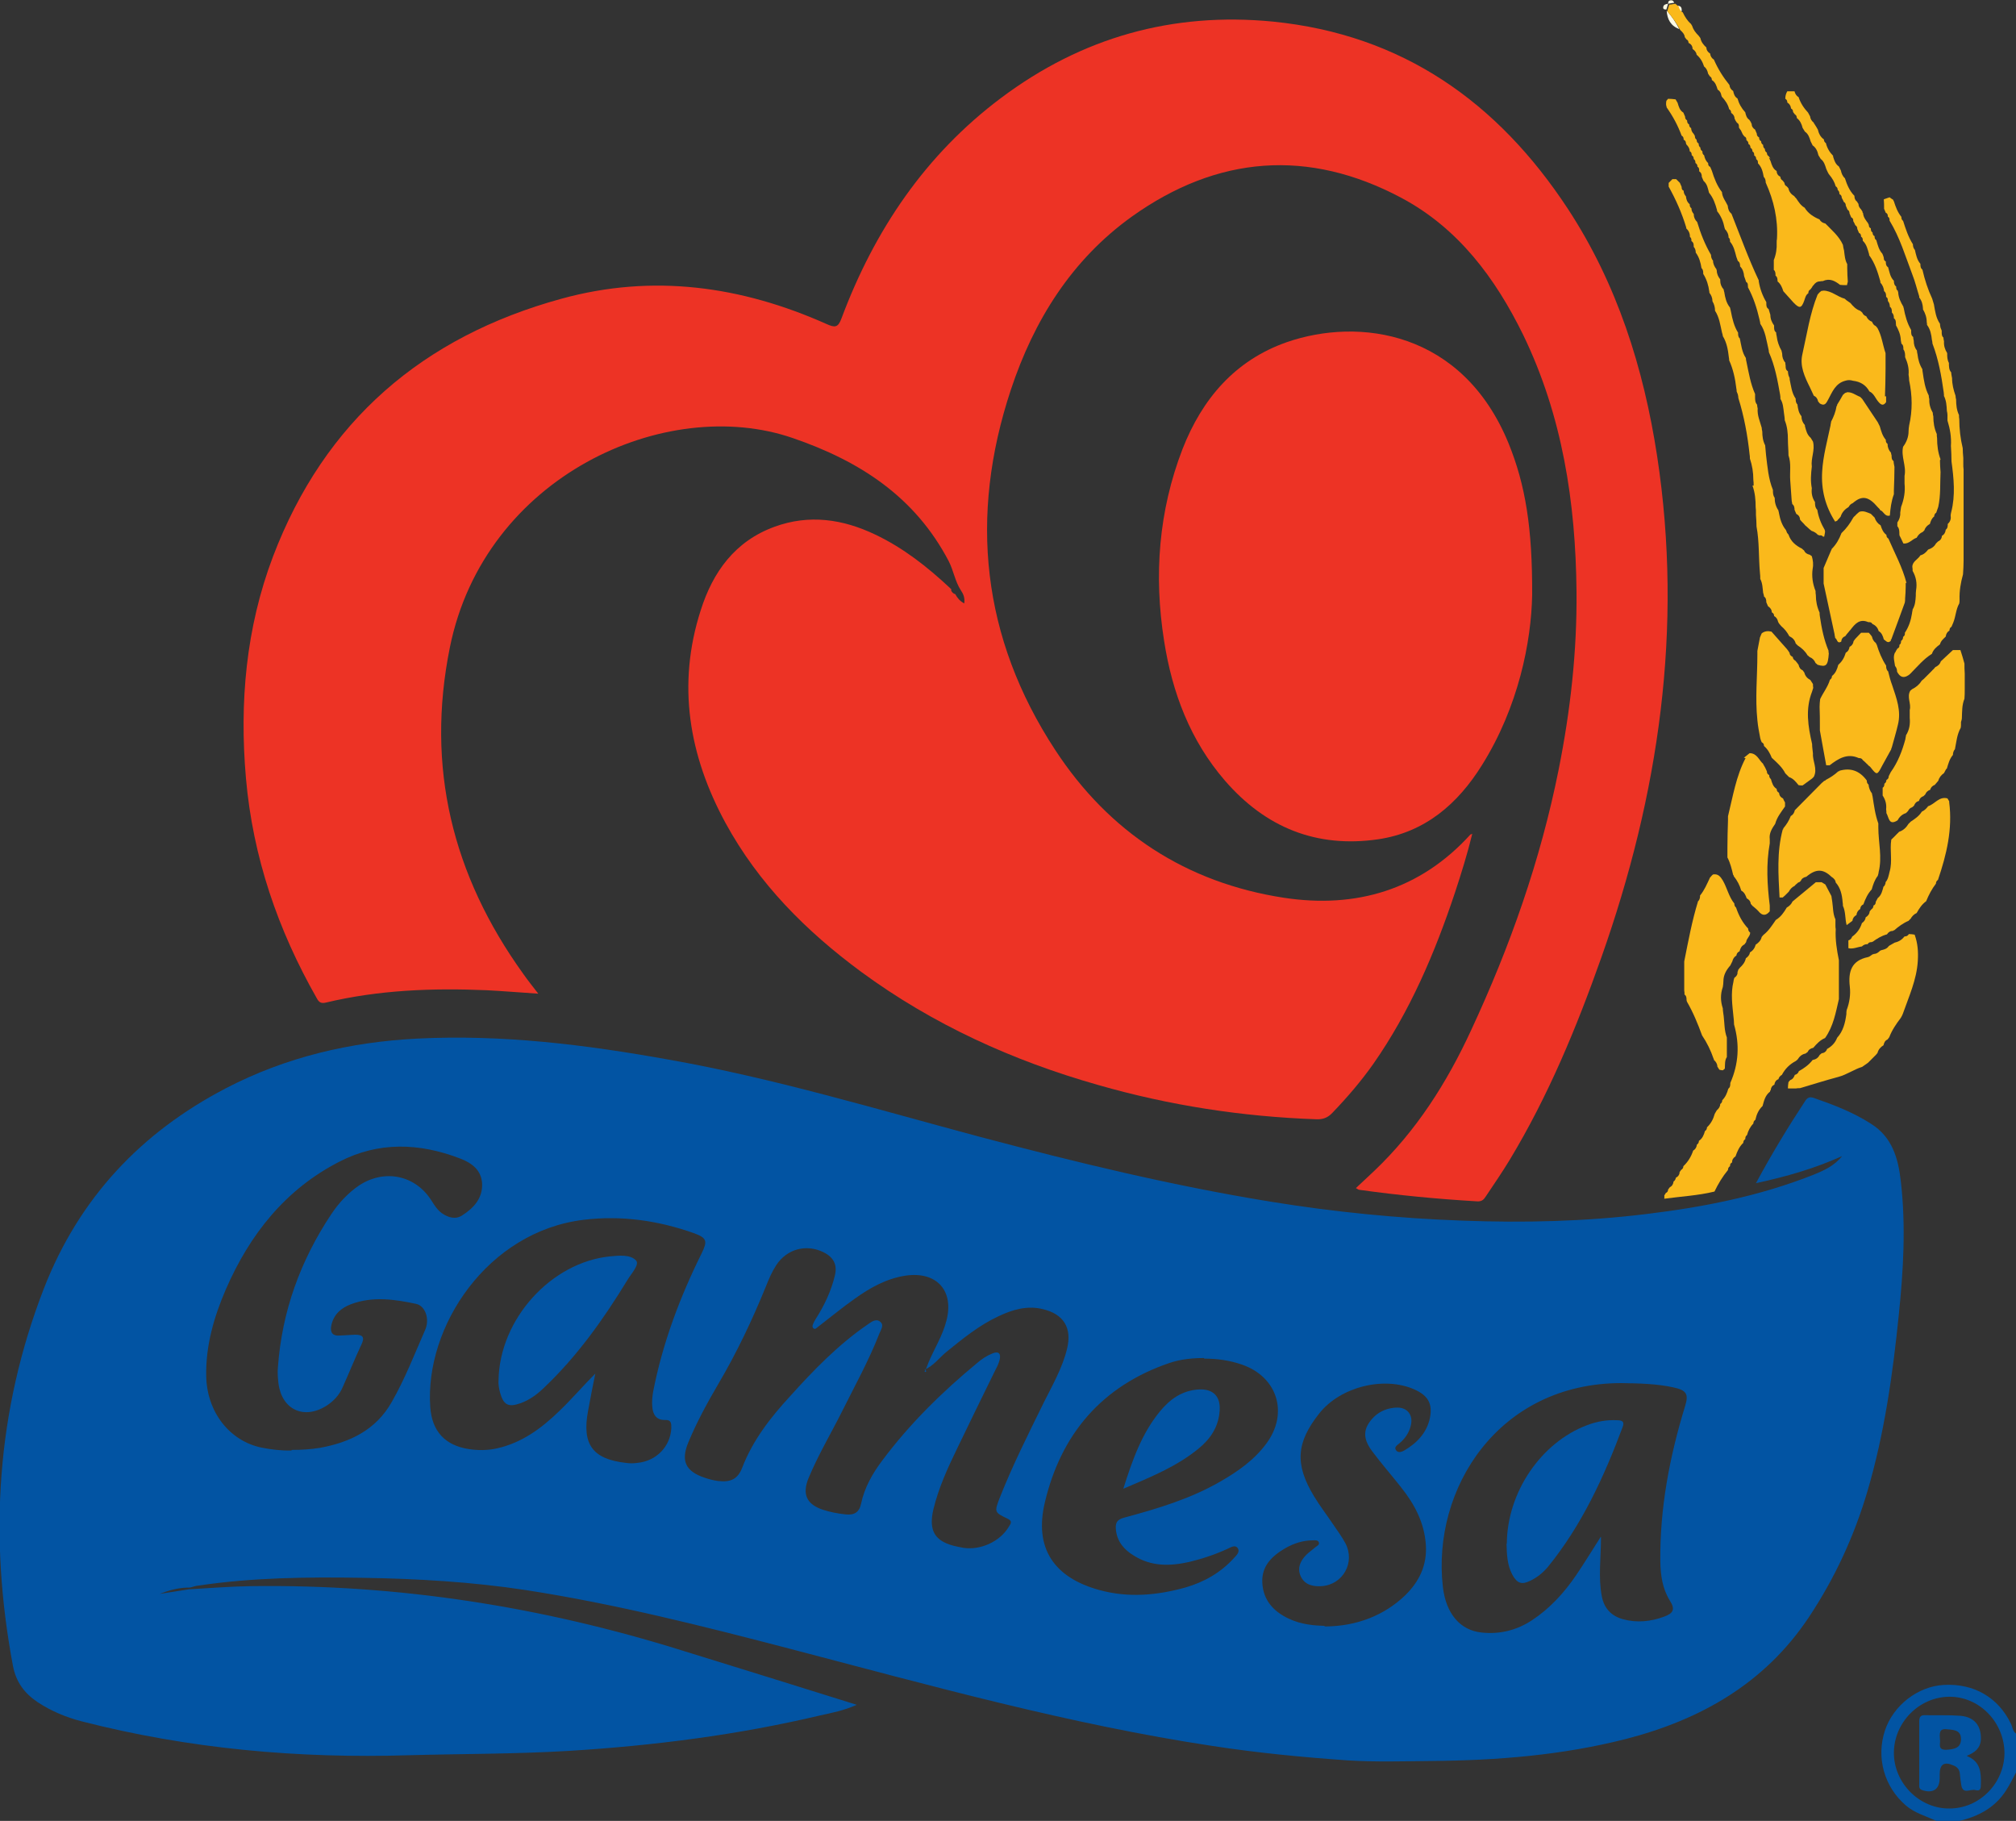 <svg xmlns="http://www.w3.org/2000/svg" id="Layer_2" viewBox="0 0 70 63.22"><rect x="0" y="0" width="70" height="63.22" fill="#333333" stroke="none"/><defs><style> .cls-1 { fill: #fdfae3; } .cls-2 { fill: #0254a3; } .cls-3 { fill: #ed3325; } .cls-4 { fill: #fab91b; } </style></defs><g id="Layer_1-2" data-name="Layer_1"><g><path class="cls-2" d="M67.23,63.22c-.36-.17-.75-.27-1.06-.54-.75-.65-1.03-1.66-.72-2.6.29-.87,1.14-1.53,2.04-1.58,1.04-.06,1.89.43,2.33,1.34.06.12.06.26.18.35v1.35c-.11.21-.22.43-.35.63-.38.59-.95.89-1.61,1.05h-.81ZM69.6,60.88c0-1.08-.87-1.98-1.92-1.97-1.05.01-1.92.9-1.92,1.95,0,1.05.89,1.94,1.93,1.93,1.04,0,1.9-.87,1.91-1.92Z"></path><path class="cls-1" d="M57.87.37c.18.19.32.41.44.64-.3-.11-.42-.34-.44-.64Z"></path><path class="cls-1" d="M57.92.13c-.02.07-.04.13-.06.2-.05,0-.12,0-.11-.08.01-.09.09-.11.17-.12Z"></path><path class="cls-1" d="M58.13.1c-.07,0-.14.02-.21.03,0-.07.02-.12.11-.12.06,0,.09.04.1.1Z"></path><path class="cls-1" d="M58.39.4c-.09-.04-.12-.11-.14-.2.14,0,.15.1.14.2Z"></path><path class="cls-1" d="M58.73.88s-.04-.05-.05-.08c.02.03.04.05.05.08Z"></path><path class="cls-2" d="M68.3,60.97c.47.19.49.57.48.97,0,.15-.01.26-.19.21-.17-.05-.43.17-.49-.17-.02-.13-.04-.27-.05-.4-.01-.14-.09-.23-.21-.28-.33-.15-.49-.05-.49.3,0,.04,0,.09,0,.13,0,.39-.23.55-.61.42-.12-.04-.1-.13-.1-.22,0-.72,0-1.44,0-2.16,0-.15.04-.23.21-.22.4.01.81-.01,1.21.02.5.04.74.35.72.83-.02.3-.21.45-.49.56ZM67.36,60.4c.03.12-.11.37.24.35.26-.02.49-.06.49-.37,0-.31-.24-.32-.48-.34-.3-.04-.26.16-.25.37Z"></path><path class="cls-2" d="M32.14,47.56s.03.05.01.07c0,0-.03,0-.05,0,.01-.03.03-.05.04-.08,0,0,0,0,0,0Z"></path><path class="cls-2" d="M17.31,47.93c.03-2.13,1.83-4.11,3.88-4.31.31-.03.71-.07.9.15.12.14-.18.46-.31.68-.83,1.36-1.74,2.64-2.9,3.74-.24.23-.5.42-.81.53-.42.15-.59.06-.71-.38-.04-.15-.06-.31-.05-.41Z"></path><path class="cls-2" d="M52.32,53.6c.01-1.79,1.19-3.52,2.79-4.12.34-.13.69-.19,1.05-.17.18,0,.25.06.18.24-.65,1.74-1.42,3.41-2.6,4.86-.17.2-.37.36-.6.47-.3.15-.46.1-.63-.21-.18-.34-.19-.71-.2-1.08Z"></path><path class="cls-2" d="M39,51.7c.32-1.01.64-1.92,1.27-2.69.35-.43.78-.74,1.37-.77.48-.02.74.24.71.72-.03.57-.32,1-.74,1.34-.76.62-1.65.98-2.61,1.39Z"></path><path class="cls-2" d="M6.57,55.12s-.05,0-.07,0c-.33.01-.65.1-.96.22.34-.05.68-.11,1.02-.16.72-.04,1.43-.1,2.15-.11,5.11-.07,10.09.71,14.96,2.23,2,.62,4.01,1.24,6.08,1.89-.45.2-.87.28-1.28.37-2.87.68-5.79,1.05-8.73,1.23-1.84.11-3.68.1-5.53.15-3.85.12-7.65-.22-11.39-1.18-.53-.14-1.04-.35-1.51-.66-.46-.31-.75-.69-.86-1.26-.84-4.47-.58-8.85,1.08-13.12,1.22-3.12,3.36-5.4,6.32-6.94,2.08-1.08,4.3-1.6,6.63-1.72,2.95-.15,5.85.21,8.74.73,3.68.65,7.24,1.73,10.84,2.69,3.32.88,6.66,1.69,10.05,2.24,2.21.36,4.43.58,6.67.66,2.14.08,4.27.03,6.39-.23,1.98-.24,3.92-.62,5.79-1.36.37-.15.73-.31,1-.65-.95.43-1.93.71-2.99.94.55-1.02,1.12-1.96,1.72-2.87.08-.12.17-.13.29-.09.69.24,1.37.5,1.99.9.73.46.94,1.19,1.03,1.99.18,1.55.09,3.1-.07,4.64-.21,2.07-.5,4.13-1.09,6.13-.46,1.56-1.14,3.03-2.04,4.38-1.53,2.29-3.75,3.55-6.36,4.22-2.2.56-4.45.74-6.71.76-.98.01-1.96.04-2.93-.02-1.57-.11-3.13-.26-4.69-.5-4.97-.75-9.81-2.1-14.66-3.37-3.03-.79-6.07-1.56-9.17-2.04-1.89-.29-3.8-.4-5.71-.43-1.9-.03-3.8-.01-5.68.27-.1.01-.19.04-.29.07,0,0-.02-.01-.02-.01l-.02.02ZM32.14,47.56h0c.04-.09.07-.19.11-.28.2-.47.48-.91.61-1.42.28-1.05-.34-1.73-1.42-1.57-.66.1-1.23.42-1.76.8-.44.31-.85.65-1.28.98-.04.03-.09.09-.14.06-.07-.04-.05-.12-.02-.18.02-.05.05-.1.08-.15.3-.47.54-.97.67-1.52.09-.37-.05-.63-.39-.8-.6-.3-1.28-.12-1.65.45-.15.23-.25.47-.35.72-.48,1.18-1.02,2.32-1.67,3.42-.38.65-.74,1.31-1.03,2.01-.27.65-.09,1.01.58,1.23.15.05.3.09.46.11.43.05.68-.07.83-.46.37-.96.98-1.74,1.66-2.48.82-.91,1.67-1.79,2.69-2.49.12-.08.28-.22.43-.11.17.12.03.29-.02.43-.36.92-.84,1.79-1.28,2.67-.39.78-.84,1.53-1.18,2.35-.22.55-.06.89.48,1.08.27.09.54.14.82.17.3.03.47-.08.53-.38.12-.56.4-1.05.74-1.5.95-1.27,2.07-2.37,3.28-3.37.16-.14.34-.26.54-.34.22-.09.3.01.25.22-.03.12-.08.23-.14.34-.45.92-.9,1.83-1.34,2.75-.33.68-.64,1.36-.82,2.1-.18.77.06,1.14.84,1.3.07.01.13.03.2.04.6.09,1.27-.22,1.57-.72.06-.1.16-.2-.03-.29-.46-.22-.47-.23-.28-.72.45-1.14,1-2.23,1.54-3.33.3-.6.64-1.19.8-1.85.18-.73-.12-1.21-.85-1.38-.54-.13-1.05.02-1.53.25-.67.31-1.23.77-1.8,1.23-.26.21-.46.5-.78.63ZM20.67,47.69c-.09.43-.17.86-.25,1.29-.22,1.16.15,1.68,1.31,1.81.13.02.27.02.4,0,.66-.06,1.15-.57,1.18-1.21,0-.16,0-.29-.22-.28-.3.01-.42-.19-.44-.45-.02-.18,0-.36.03-.54.33-1.69.93-3.28,1.69-4.81.2-.41.17-.52-.26-.68-1.24-.44-2.52-.63-3.84-.47-3.34.4-5.53,3.71-5.33,6.51.06.83.51,1.32,1.33,1.45.32.05.65.05.97-.02.87-.19,1.55-.69,2.17-1.29.44-.42.83-.88,1.27-1.32ZM55.59,53.36c0,.74-.1,1.41.03,2.07.08.41.33.68.74.79.48.13.96.08,1.42-.09.33-.12.39-.26.2-.56-.26-.42-.32-.88-.33-1.35-.02-1.85.32-3.64.86-5.4.13-.42.05-.55-.4-.65-.6-.13-1.2-.14-1.81-.15-4.27,0-6.59,3.67-6.2,7.08.11.93.6,1.5,1.34,1.58.64.07,1.23-.08,1.76-.43.62-.41,1.11-.95,1.52-1.55.28-.41.54-.84.86-1.34ZM10.13,50.34c.35,0,.66-.02.97-.07,1.05-.19,1.95-.62,2.5-1.59.46-.8.79-1.66,1.16-2.5.17-.38.01-.84-.31-.91-.75-.16-1.51-.27-2.26.01-.35.13-.62.37-.69.76-.04.22.05.35.29.33.18-.01.36-.02.54-.03.25,0,.35.07.22.34-.23.49-.43.99-.65,1.48-.12.28-.32.49-.57.65-.78.49-1.54.13-1.66-.77-.02-.19-.04-.38-.02-.57.14-1.94.78-3.7,1.85-5.31.26-.39.58-.74.98-1.01.88-.57,1.94-.35,2.5.53.1.16.2.32.36.44.23.16.49.23.72.07.39-.25.7-.59.68-1.09-.02-.48-.37-.73-.77-.88-1.41-.54-2.82-.59-4.18.11-1.88.96-3.12,2.53-3.95,4.44-.41.95-.7,1.95-.68,3,.02,1.25.81,2.26,1.92,2.49.35.07.71.11,1.04.1ZM41.81,47.15c-.41,0-.81.04-1.2.17-2.35.8-3.77,2.47-4.33,4.84-.38,1.6.32,2.62,1.91,3.05,1,.27,1.98.18,2.96-.09.66-.19,1.24-.52,1.7-1.03.08-.09.22-.21.12-.35-.09-.11-.23-.02-.34.03-.43.2-.88.35-1.34.46-.67.15-1.32.16-1.92-.22-.33-.2-.57-.47-.62-.87-.03-.24.01-.38.29-.45,1.15-.31,2.29-.65,3.33-1.25.61-.35,1.18-.75,1.6-1.32.78-1.05.39-2.31-.84-2.74-.43-.15-.87-.21-1.32-.21ZM45.98,56.47c1.13,0,2.09-.39,2.81-1.08.49-.48.76-1.04.72-1.74-.05-.78-.39-1.42-.86-2.01-.33-.42-.69-.83-1.01-1.26-.21-.28-.34-.6-.13-.94.23-.37.58-.56,1.01-.57.35,0,.55.26.47.61-.06.26-.2.47-.41.64-.07.06-.19.13-.1.24.07.09.19.05.28,0,.44-.26.78-.61.89-1.13.1-.5-.07-.78-.54-.99-1.06-.47-2.57-.09-3.3.83-.8,1.01-.86,1.76-.19,2.87.21.35.46.67.68,1,.14.21.3.42.42.65.34.66-.09,1.43-.83,1.48-.29.02-.58-.04-.72-.33-.14-.29-.02-.55.19-.76.09-.09.21-.17.31-.26.06-.05.16-.08.12-.18-.04-.08-.14-.06-.21-.06-.33,0-.64.1-.93.26-.47.27-.85.62-.82,1.21.03.6.38.99.9,1.24.45.22.93.25,1.28.26Z"></path><path class="cls-3" d="M33.02,20.49c.03.07.08.12.15.14.07.13.16.24.31.32.03-.19-.03-.33-.12-.46-.2-.31-.25-.68-.42-1.01-1.17-2.23-3.08-3.47-5.41-4.27-4.4-1.52-10.71,1.32-11.91,7.27-.84,4.16.09,7.91,2.54,11.32.16.23.33.44.53.7-.62-.04-1.2-.09-1.79-.12-1.88-.08-3.75-.01-5.59.43-.17.04-.24-.02-.31-.15-1.35-2.37-2.22-4.9-2.46-7.64-.23-2.63,0-5.22.94-7.7,1.79-4.7,5.2-7.63,10.02-8.95,3.17-.87,6.24-.44,9.2.88.29.13.4.13.52-.2,1.14-3.05,2.91-5.68,5.54-7.65,2.8-2.1,5.95-2.99,9.44-2.65,4.5.45,7.81,2.8,10.24,6.5,1.71,2.61,2.63,5.52,3.1,8.59.91,5.97.06,11.76-1.94,17.41-.86,2.43-1.84,4.8-3.18,7.02-.26.43-.55.85-.83,1.27-.07.11-.14.18-.3.17-1.37-.08-2.73-.21-4.09-.4-.03,0-.06-.03-.12-.06.22-.21.43-.4.64-.6,1.46-1.39,2.52-3.06,3.36-4.88,1.35-2.9,2.41-5.9,3.04-9.05.41-2.05.64-4.11.62-6.19-.03-3.09-.49-6.09-1.85-8.9-.97-1.98-2.26-3.71-4.23-4.76-3.23-1.72-6.39-1.47-9.36.65-2.09,1.5-3.4,3.6-4.2,6.01-1.46,4.4-1.01,8.62,1.54,12.51,1.87,2.86,4.55,4.61,7.94,5.13,2.5.38,4.73-.27,6.48-2.2,0,0,.02,0,.06-.02-.17.7-.38,1.37-.6,2.04-.7,2.1-1.56,4.12-2.83,5.94-.43.61-.91,1.17-1.43,1.71-.16.17-.33.23-.56.22-2.57-.09-5.1-.48-7.57-1.19-2.96-.84-5.74-2.1-8.23-3.93-1.91-1.41-3.56-3.06-4.71-5.17-1.27-2.34-1.69-4.8-.86-7.38.42-1.33,1.19-2.4,2.56-2.9,1.2-.44,2.37-.27,3.5.27.97.46,1.81,1.12,2.59,1.85.02.02.04.04.06.06Z"></path><path class="cls-3" d="M53.2,20.66c-.03,1.61-.47,3.87-1.74,5.9-.84,1.35-1.98,2.34-3.61,2.58-2.14.31-3.91-.41-5.32-2.04-1.2-1.39-1.83-3.05-2.11-4.85-.36-2.27-.19-4.51.64-6.66.68-1.74,1.82-3.08,3.62-3.71,2.51-.87,6.1-.39,7.7,3.51.59,1.45.83,2.95.82,5.26Z"></path><path class="cls-4" d="M57.79,41.61s0-.07,0-.11c.02-.03.04-.05.05-.08.05-.02.08-.06.08-.12.02-.03.04-.05.06-.08,0,0,0,0,0,0,.08-.04.12-.11.13-.2.05-.03.07-.08.08-.13.08-.04.13-.11.13-.2,0,0,0,0,0,0,.02-.02.04-.05.05-.07.05-.03.08-.07.08-.13.16-.15.27-.33.34-.54,0,0,0,0,0,0,.08-.05.12-.12.13-.21.05-.03.07-.08.07-.13.12-.08.17-.2.21-.34.05-.03.07-.08.07-.13.14-.13.22-.29.27-.47.02-.04.05-.08.07-.12.07-.06.12-.13.12-.22.05-.03.07-.08.07-.13.11-.11.17-.25.21-.4.07-.05.07-.13.07-.2.29-.66.33-1.33.13-2.03,0-.09-.01-.18-.02-.27-.04-.41-.1-.81,0-1.22,0-.04.02-.09.03-.13.07-.05.12-.11.11-.21.02-.02.02-.04.02-.06.02-.03.04-.05.06-.08,0,0,0,0,0,0,.1-.09.18-.19.21-.33.07-.05.13-.11.14-.2.1-.06.17-.15.2-.27,0,0,0,0,0,0,.1-.07.18-.14.21-.27,0,0,0,0,0,0,.02-.02.04-.05.06-.07,0,0,0,0,0,0,.18-.14.3-.33.43-.52h-.02s.02,0,.02,0c.17-.1.28-.26.38-.43.09-.05.16-.12.2-.21.27-.22.54-.45.81-.67.07,0,.14,0,.2,0,.04.03.09.05.13.08,0,0,0,0,0,0,.07.13.14.27.21.4.01.07.02.13.03.2.03.2.02.42.11.61,0,.05,0,.09,0,.14,0,.02,0,.04,0,.07,0,.04,0,.09.01.13-.02.37.04.73.11,1.08,0,.11,0,.23,0,.34,0,.25,0,.49,0,.74,0,.09,0,.18,0,.27-.11.47-.19.94-.48,1.35,0,0,0,0,0,0-.17.07-.29.2-.41.34,0,0,0,0,0,0-.09.02-.16.06-.19.14-.03.02-.05.04-.08.06-.12.02-.21.1-.27.2-.02.02-.04.04-.07.06-.21.11-.37.27-.48.48-.06.03-.1.08-.12.15-.09.03-.13.11-.14.19,0,0,0,0,0,0-.09.04-.12.11-.13.2-.02,0-.02.02-.02.04-.17.13-.21.32-.26.5,0,0,0,0,0,0-.14.13-.21.3-.25.48-.05.03-.07.08-.07.13-.11.11-.18.25-.22.4-.05.03-.06.08-.06.14-.05.03-.07.08-.07.13,0,0,0,0,0,0-.14.13-.21.3-.27.47,0,0,0,0,0,0-.08.05-.12.12-.12.21-.06.03-.07.07-.07.13-.05.03-.07.07-.07.13,0,0,0,0,0,0-.19.23-.34.48-.47.75,0,0,0,0,0,0-.57.14-1.17.17-1.75.25Z"></path><path class="cls-4" d="M60.89,16.86c0-.07,0-.14-.01-.2,0-.26-.04-.5-.12-.74,0-.05,0-.09-.01-.14-.07-.66-.19-1.32-.39-1.96,0-.04-.01-.09-.02-.13-.01-.03-.03-.07-.04-.1,0-.03,0-.07-.01-.1-.04-.34-.11-.67-.25-.98,0-.03,0-.06-.01-.1-.03-.26-.07-.51-.21-.74,0-.04-.02-.09-.03-.13-.06-.26-.09-.52-.24-.75,0-.12-.03-.23-.09-.33,0-.12-.04-.21-.11-.3.01-.01,0-.03,0-.04-.03-.22-.09-.42-.21-.61,0-.07,0-.15-.06-.2-.03-.19-.08-.38-.2-.54,0-.08-.02-.14-.07-.2,0-.08,0-.15-.08-.2,0-.06,0-.11-.05-.14,0-.12-.04-.22-.13-.3,0-.01,0-.03,0-.03-.15-.5-.36-.97-.61-1.42,0-.04,0-.09,0-.13.04-.04.09-.09.13-.13.04,0,.09,0,.13,0,.04.04.09.09.13.13.02.05.04.09.06.14,0,.06.01.11.07.13,0,.08.03.14.08.2.01.1.04.2.13.27,0,0,0,0,0,0,0,.06.01.11.06.14,0,.08.03.14.08.2,0,.11.04.2.12.28,0,0,0,0,0,0,.12.4.27.78.48,1.14,0,.08.02.14.07.2,0,.11.05.21.12.3,0,.02,0,.03.01.04,0,.12.05.22.12.31v.02s0,.02,0,.02c0,.12.04.22.12.31,0,.03.01.06.02.09.03.19.07.38.2.54.01.04.02.09.03.13.05.26.11.52.25.74,0,.08,0,.15.06.2.05.23.07.47.21.68,0,.04.01.09.02.13.08.38.14.76.3,1.12,0,.03,0,.06,0,.1,0,.1,0,.19.07.27,0,.04.01.09.02.13-.02.24.08.45.14.67,0,.04.01.09.02.13,0,.16.02.33.1.48.01.11.02.22.03.33.05.41.08.83.24,1.22,0,.1,0,.19.06.27,0,.16.04.31.13.44,0,.03.02.07.02.1.04.21.1.41.24.58.01.03.03.06.04.1.02.02.03.04.05.06,0,0,0,0,0,0,.08.24.25.38.47.49.02.02.04.04.07.06.04.09.11.13.2.15.02.02.05.03.07.05.04.14.06.28.03.43-.04.27,0,.53.1.78,0,.05,0,.09.01.14,0,.21.04.41.13.61,0,.04,0,.09.01.13.06.41.14.81.3,1.19,0,.03,0,.06.01.1-.03.42-.09.48-.39.39-.02-.02-.04-.04-.07-.06-.04-.1-.11-.17-.21-.21-.02-.02-.04-.04-.07-.06-.08-.14-.2-.25-.34-.34,0,0,0,0,0,0-.02-.02-.05-.05-.07-.07,0,0,0,0,0,0-.03-.12-.11-.2-.22-.25-.07-.13-.16-.25-.28-.35-.02-.02-.04-.05-.06-.07-.02-.03-.04-.05-.05-.08-.02-.09-.06-.16-.14-.2,0,0,0,0,0,0,0-.06-.02-.1-.08-.13h0c0-.09-.05-.16-.13-.21-.02-.05-.04-.09-.06-.14,0-.08-.01-.15-.08-.2,0-.04-.02-.09-.03-.13-.02-.16-.02-.33-.1-.48,0-.07,0-.13-.01-.2-.05-.54-.02-1.09-.12-1.62,0-.13-.01-.27-.02-.4,0-.02,0-.04,0-.07,0-.07,0-.13-.01-.2,0-.25-.02-.5-.11-.75Z"></path><path class="cls-4" d="M62.45,30.63s-.05.04-.07.06c-.02.02-.05.04-.07.07-.09.04-.15.11-.2.2-.02.02-.05.05-.07.07-.02.02-.04.04-.06.06-.03.02-.05.05-.08.07-.04,0-.07,0-.11,0-.04-.79-.1-1.58.11-2.36.02,0,.02-.02.02-.04.11-.13.2-.27.26-.43,0,0,0,0,0,0,.08-.04.12-.11.14-.2,0,0,0,0,0,0,.31-.32.63-.63.94-.95,0,0,0,0,0,0,.03-.02.05-.04.08-.07.02,0,.04,0,.05-.03.16-.08.31-.18.44-.3.02,0,.03,0,.04-.02q.58-.17.95.34c0,.06.01.1.06.14.01.11.05.22.12.31,0,.03.01.06.02.1.05.32.09.64.2.94,0,.05,0,.09,0,.14,0,.52.14,1.03.01,1.55,0,.04-.02.09-.03.13-.11.14-.16.3-.21.47,0,0,0,0,0,0-.14.15-.22.33-.29.52,0,0,0,0,0,0-.07.03-.1.08-.11.16,0,0,0,0,0,0-.08.05-.12.12-.13.21h0c-.08.04-.13.11-.14.2,0,0,0,0,0,0-.07.05-.13.1-.2.15,0,0,0,0,0,0-.06-.22-.03-.46-.13-.67,0-.04,0-.09-.01-.13-.02-.25-.07-.49-.24-.68-.01-.09-.07-.15-.15-.2-.29-.28-.54-.28-.87,0,0,0,0,0,0,0-.09.02-.16.06-.19.14,0,0,0,0,0,0-.02.02-.04.04-.07.06Z"></path><path class="cls-4" d="M67.5,13.76s0-.09-.01-.14c-.08-.57-.18-1.14-.39-1.69,0-.04-.01-.09-.02-.13-.02-.18-.05-.36-.17-.52,0-.03,0-.06-.01-.1,0-.16-.05-.3-.13-.44v-.02s0-.02,0-.02c-.01-.13-.04-.26-.13-.37v-.02s0-.02,0-.02c-.08-.25-.14-.51-.24-.76-.24-.63-.43-1.28-.79-1.87,0-.06,0-.1-.06-.14,0-.06-.01-.11-.07-.13-.02-.05-.04-.09-.06-.14,0-.11,0-.22-.01-.33.07-.02.13-.05.2-.07.04.03.08.06.13.09,0,.02,0,.03.02.05.06.19.13.38.26.54,0,.06.01.1.06.14.09.28.18.56.34.81,0,.08.02.14.07.2.04.17.07.34.19.48,0,.07,0,.15.07.2.08.35.19.69.34,1.01.02.07.04.14.06.2.04.23.07.47.21.67,0,.05.01.09.02.14.01.03.03.06.04.1,0,.02,0,.03,0,.04,0,.08,0,.15.06.2,0,.04.01.09.02.13-.01.15.03.28.11.41,0,.12,0,.23.06.34,0,.12,0,.24.08.33,0,.07.02.13.03.2,0,.21.05.41.12.61,0,.04.01.09.02.13,0,.19.02.37.1.54,0,.05,0,.09.01.14,0,.34.04.68.12,1.01,0,.11.01.22.02.34,0,.07,0,.13,0,.2,0,.07,0,.13.01.2,0,.99,0,1.98,0,2.97,0,.04,0,.09,0,.13,0,.02,0,.04,0,.07,0,.16-.01.31-.02.47-.08.29-.13.58-.12.88,0,.04,0,.09-.01.13-.12.21-.12.45-.21.67-.02.05-.04.09-.06.14-.05.03-.07.07-.07.13,0,0,0,0,0,0-.08.05-.12.12-.13.21-.08.08-.17.15-.2.27-.12.09-.23.18-.28.33,0,0,0,0,0,0-.29.18-.5.44-.74.68-.02.02-.04.04-.07.06-.19.13-.31.05-.4-.12,0-.08-.02-.14-.07-.2-.02-.16-.08-.31,0-.47.02,0,.02-.02.02-.03.02-.03.04-.07.06-.1h0c.06-.03.08-.07.07-.13.05-.03.06-.08.06-.14.05-.03.07-.08.07-.14.05-.03.07-.08.06-.14.14-.21.21-.43.25-.68,0-.04.02-.09.02-.13.09-.15.1-.31.11-.47,0-.07,0-.13.01-.2.04-.24,0-.46-.12-.67,0-.05,0-.09-.01-.14,0-.19.2-.26.28-.4.12-.03.2-.11.27-.2.12-.04.21-.1.27-.21.02-.02.04-.04.07-.07.09-.04.13-.11.14-.2,0,0,0,0,0,0,.08-.04.12-.12.13-.21.07-.05.07-.13.07-.2.08-.07.12-.17.1-.28,0-.04.01-.09.02-.13.15-.58.09-1.17.01-1.76,0-.18-.01-.36-.02-.54.02-.3-.03-.59-.12-.88,0-.04,0-.09,0-.13,0-.02,0-.04,0-.07,0-.04-.01-.09-.02-.13-.01-.19-.02-.37-.11-.54Z"></path><path class="cls-4" d="M67.36,15.98c0,.14.01.27.02.41-.02.4.01.81-.08,1.21-.02.07-.05.13-.07.2-.05.03-.07.08-.07.13,0,0,0,0,0,0-.09.07-.12.16-.15.26,0,0,0,0,0,0-.09.05-.16.12-.19.22,0,0,0,0,0,0-.02.02-.04.04-.06.06,0,0,0,0,0,0-.1.04-.16.11-.21.2-.16.05-.26.22-.46.2-.05-.1-.09-.2-.14-.29.01-.01,0-.03,0-.04,0-.1,0-.19-.07-.27,0-.04,0-.09,0-.13.07-.1.11-.22.1-.34l.03-.2c.1-.26.15-.53.12-.81,0-.09,0-.18,0-.27.07-.34-.13-.67-.05-1.01,0,0,0,0,0,0,.12-.16.19-.34.19-.54,0-.07.01-.13.02-.2.12-.52.11-1.04,0-1.56,0-.07-.01-.14-.02-.2.02-.21-.03-.41-.12-.61,0-.1,0-.19-.06-.27,0-.08,0-.15-.07-.2,0-.04-.02-.09-.02-.13-.01-.19-.08-.35-.17-.51.01-.01,0-.03,0-.04,0-.08,0-.15-.07-.2,0-.08-.01-.14-.07-.2,0-.08,0-.15-.07-.2,0-.08-.02-.14-.07-.2,0-.06,0-.11-.06-.14,0-.07,0-.15-.07-.2-.01-.11-.05-.21-.13-.3,0-.02,0-.03,0-.04-.09-.32-.19-.64-.39-.91v-.02s0-.01,0-.01c-.05-.16-.08-.34-.22-.47,0-.06,0-.11-.06-.14,0-.06-.01-.11-.07-.13-.02-.05-.04-.09-.06-.14,0-.06-.02-.1-.07-.13-.02-.05-.04-.09-.07-.14,0-.06-.01-.11-.07-.13-.02-.05-.04-.09-.06-.14,0-.06-.02-.1-.07-.13-.02-.05-.04-.09-.06-.14,0-.06-.02-.1-.07-.13-.02-.05-.04-.09-.07-.14,0-.06-.02-.1-.08-.13,0-.05-.01-.11-.06-.14,0-.06-.02-.1-.07-.13-.04-.15-.12-.28-.22-.4-.02-.03-.04-.05-.05-.08-.02-.04-.04-.08-.06-.13-.04-.13-.08-.26-.19-.34-.03-.04-.05-.09-.08-.13-.03-.13-.08-.26-.2-.34-.02-.05-.05-.09-.07-.14-.04-.13-.08-.26-.2-.34-.03-.04-.05-.09-.08-.13-.03-.13-.09-.26-.2-.34,0-.06-.02-.1-.07-.13-.02-.03-.04-.05-.06-.08,0-.05-.02-.1-.07-.12-.01-.09-.05-.16-.13-.21,0,0,0,0,0,0,0-.06-.02-.1-.07-.13,0-.09.02-.18.07-.26.08,0,.17,0,.25,0,0,0,0,0,0,0,.02.08.06.16.14.2,0,0,0,0,0,0,.07.21.18.38.33.54.02.04.05.09.07.13.01.09.06.17.13.22,0,.02,0,.03.02.04.02.03.03.06.05.08.02.04.05.08.07.12.03.13.09.26.21.34,0,.05.02.1.07.13.04.17.13.32.25.44,0,.01,0,.02,0,.03.04.13.08.26.2.34.02.05.05.09.07.14.02.1.06.2.14.27,0,0,0,0,0,0,.07.22.16.44.33.61,0,.08.02.15.09.2.02.03.03.06.05.08,0,.08.04.14.09.19.02.03.03.05.05.08,0,.02,0,.04.02.05.01.15.1.25.18.36,0,.02,0,.03.02.04,0,.06.01.1.07.13,0,.05,0,.11.06.14,0,.06.02.11.07.13,0,.05,0,.1.06.14.05.17.09.34.21.47.02.05.04.09.05.14,0,.06.01.1.07.13,0,.07,0,.15.08.2.05.17.07.34.2.47,0,.07.01.15.08.2,0,.06,0,.11.06.15,0,.02,0,.04.01.05.01.19.09.35.18.5,0,.02,0,.03.01.04.05.27.12.53.26.77,0,.02,0,.03,0,.04,0,.08,0,.15.07.2,0,.04.01.09.02.13,0,.13.03.24.11.34,0,.04.01.09.02.13.02.18.07.36.17.52,0,.03,0,.06.01.1.04.28.08.56.21.81,0,.04.01.09.02.13-.01.17.04.33.12.47,0,.04.01.09.02.13,0,.21.03.41.12.61,0,.05,0,.09.01.14,0,.25.03.5.12.74Z"></path><path class="cls-4" d="M61.42,5.47s.04.08.06.13c.04.13.08.26.21.34,0,0,0,0,0,0,0,.09.05.16.13.2,0,.06.03.1.08.13.02.03.04.05.06.08,0,.05.03.1.08.12.02.02.04.05.06.07,0,0,0,0,0,0,.02.12.1.21.2.27,0,0,0,0,0,0,.02.03.04.05.07.08.08.12.16.25.29.32.12.2.31.32.52.41,0,0,0,0,0,0,.04.08.11.12.2.14,0,0,0,0,0,0,.22.23.47.43.61.74.01.07.02.13.04.2.02.16.03.33.11.47,0,.05,0,.09,0,.14,0,.16.01.32.02.47-.01.04-.02.08-.03.12-.08,0-.16,0-.24-.01,0,0,0,0,0,0-.18-.14-.36-.24-.6-.13-.03,0-.06,0-.1.01-.1,0-.17.06-.22.13-.02.02-.04.04-.05.07-.02.03-.04.05-.06.08-.06.03-.07.08-.07.13-.09.06-.11.16-.14.25-.1.28-.17.29-.38.07-.12-.13-.23-.26-.35-.39,0,0,0,0,0,0-.04-.13-.09-.25-.2-.34,0-.07,0-.15-.07-.2,0-.08,0-.15-.06-.2,0-.11,0-.22,0-.34.08-.2.11-.4.1-.61,0-.04,0-.09.01-.13.04-.68-.11-1.33-.39-1.95,0-.08-.02-.15-.07-.2-.03-.17-.07-.34-.2-.47,0-.06,0-.11-.06-.14,0-.06-.02-.11-.07-.13,0-.06,0-.11-.06-.14,0-.06-.02-.1-.07-.13,0-.06-.02-.11-.07-.13,0-.06-.02-.1-.07-.13,0-.06-.01-.11-.07-.13-.02-.03-.04-.05-.06-.08-.02-.04-.04-.09-.06-.13-.02-.03-.05-.06-.07-.1,0-.01,0-.02,0-.03,0-.06-.01-.11-.07-.14,0,0,0,0,0,0-.02-.03-.04-.06-.06-.09,0-.02,0-.03-.02-.04,0-.09-.04-.16-.12-.21,0-.06-.02-.1-.07-.13-.04-.17-.14-.31-.26-.44,0-.02,0-.03-.01-.03-.01-.09-.05-.16-.13-.21,0,0,0,0,0,0-.04-.13-.08-.26-.2-.33,0-.06-.02-.1-.07-.13-.02-.03-.04-.06-.06-.09-.02-.1-.06-.19-.14-.25-.05-.16-.13-.3-.26-.41-.01-.09-.07-.15-.14-.2,0-.1-.05-.17-.14-.21,0-.05-.02-.1-.07-.12-.02-.03-.04-.05-.06-.08-.01-.11-.09-.18-.16-.25-.12-.23-.27-.44-.44-.64,0-.02,0-.03,0-.04.02-.07.04-.13.06-.2,0,0,0,0,0,0,.07,0,.14-.02.21-.03.04.03.08.07.12.1.02.09.06.16.14.2.07.15.16.29.28.4.02.03.04.05.05.08.04.13.12.23.22.33.02.03.04.05.06.08.03.14.11.24.21.33,0,.09.05.16.13.21,0,0,0,0,0,0,.01.09.05.16.13.21,0,0,0,0,0,0,.14.32.32.61.54.88,0,0,0,0,0,0,.01.09.05.16.13.21,0,0,0,0,0,0,.02.1.05.2.15.26,0,0,0,0,0,0,.05.18.14.34.27.48,0,0,0,0,0,0,.02.1.05.2.14.26,0,0,0,0,0,0,.02.03.04.06.06.09,0,.02,0,.03.02.04,0,.09.04.16.12.21.02.05.04.09.06.14,0,.06.02.1.08.13,0,.05.01.11.07.13,0,.06.02.1.07.13,0,.06.01.1.06.14,0,.06.02.1.07.13,0,.06.02.1.07.13.02.03.04.06.06.08Z"></path><path class="cls-4" d="M66.15,32.51c.06,0,.1-.03.13-.08.07,0,.13.01.2.02,0,0,0,0,0,0,.11.3.13.6.11.92-.04.65-.31,1.23-.52,1.83-.02.05-.04.09-.07.14-.16.21-.31.43-.4.67,0,0,0,0,0,0-.02.03-.04.05-.06.08,0,0,0,0,0,0-.09.04-.12.11-.14.2,0,0,0,0,0,0-.1.06-.18.15-.21.27-.02.02-.04.05-.06.07-.09.09-.18.18-.27.27-.07.05-.13.09-.2.14-.29.09-.53.27-.83.35-.45.12-.89.26-1.33.39-.05,0-.09,0-.14.01-.09,0-.18,0-.27,0,0,0-.01-.01-.01-.01,0-.07.01-.14.02-.21,0,0,0,0,0,0,.02-.02.04-.05.06-.07,0,0,0,0,0,0,.09-.03.13-.1.16-.18v-.02s0,.02,0,.02c.07-.02.12-.06.14-.13h-.02s.02,0,.02,0c.18-.1.35-.22.48-.39,0,0,.01,0,.01,0,.1-.02.18-.07.23-.17,0,0,0,0,0,0,.02-.02.05-.04.07-.06,0,0,0,0,0,0,.09-.01.16-.06.19-.15,0,0,0,0,0,0,.16-.09.28-.21.35-.39,0,0,0,0,0,0,.21-.23.28-.52.32-.82,0-.05,0-.09.01-.14.1-.26.14-.54.11-.81-.06-.52.05-.91.63-1.03.06-.01.11-.07.17-.1.02,0,.03,0,.03-.01.1,0,.17-.06.23-.12.02,0,.03,0,.03-.01.1-.02.2-.05.26-.14,0,0,0,0,0,0,.03-.02.05-.04.08-.05.04-.02.08-.05.12-.07.13-.03.25-.09.34-.21Z"></path><path class="cls-4" d="M65.68,25.97s-.02.02-.01.04c-.11.19-.21.39-.32.58-.17.33-.18.33-.4.05-.02-.03-.05-.04-.07-.06,0,0,0,0,0,0-.02-.02-.04-.05-.07-.07-.02-.02-.04-.04-.06-.06-.02-.02-.05-.04-.07-.06-.03-.06-.08-.07-.14-.07-.4-.18-.71.02-1.01.25-.04,0-.08,0-.12,0-.07-.4-.15-.8-.22-1.21,0-.05,0-.09,0-.14,0-.23,0-.45-.01-.68,0-.09.01-.18.02-.27.11-.23.27-.43.34-.67.05-.03.07-.08.07-.13.13-.1.18-.24.22-.39,0,0,0,0,0,0,.13-.11.21-.25.26-.42,0,0,0,0,0,0,.08-.04.12-.12.13-.2,0,0,0,0,0,0,.08-.04.13-.11.14-.2,0,0,0,0,0,0,.02-.03.04-.05.06-.08.07-.07.13-.14.2-.21.09,0,.18,0,.27,0,0,0,0,0,0,0,.02.02.04.05.06.07.02.02.04.05.05.07.02.09.06.16.14.22,0,.02,0,.03.02.04.08.26.18.51.33.74,0,.08.01.15.07.2.04.16.08.32.14.48.15.45.32.89.2,1.37-.06.26-.14.52-.21.78Z"></path><path class="cls-4" d="M66.17,20.23s0,.09,0,.14c0,.14-.01.27-.02.41,0,.05,0,.09-.01.14-.16.43-.31.86-.47,1.28-.02,0-.02.02-.01.04-.11.12-.17.01-.25-.04,0,0,0,0,0,0-.03-.11-.07-.23-.18-.29h-.02s.02,0,.02,0c-.03-.12-.11-.2-.22-.25-.03-.06-.08-.06-.14-.06-.3-.13-.46.06-.62.27-.02.02-.04.04-.06.07-.02.02-.04.05-.06.07-.02.03-.04.05-.06.08-.09.03-.13.1-.14.19,0,0,0,0,0,0-.15.08-.13-.09-.21-.13,0-.04-.02-.09-.02-.13-.13-.59-.25-1.17-.38-1.76,0-.07,0-.14,0-.2,0-.07,0-.13,0-.2,0-.05,0-.09,0-.14l.26-.61s.02-.03.02-.05c.16-.16.26-.34.34-.55,0,0,0,0,0,0,.17-.16.3-.34.41-.54,0,0,0,0,0,0,.02-.02.04-.05.07-.07,0,0,0,0,0,0,.02-.02.04-.05.07-.07.02-.02.05-.04.07-.06.15-.05.27.02.4.07,0,0,0,0,0,0,.02.02.05.05.07.07.02.02.04.04.06.06.04.12.11.21.21.27,0,0,0,0,0,0,.04.13.09.25.2.33,0,.06.02.1.07.13.22.51.49,1,.63,1.55Z"></path><path class="cls-4" d="M67.57,26.71s-.05.09-.07.13c-.1.07-.17.16-.2.27-.02.02-.04.05-.06.07-.02.02-.04.05-.06.07,0,0,0,0,0,0-.08.03-.14.09-.16.17,0,0,0,0,0,0-.08.03-.14.08-.17.16,0,0,0,0,0,0-.02.02-.04.04-.06.06,0,0,0,0,0,0-.09.03-.14.09-.16.17l.02.02s-.02-.02-.02-.02c-.09.02-.14.08-.17.16,0,0,0,0,0,0-.02.02-.04.04-.07.06-.07.02-.11.07-.14.13-.02.02-.05.05-.07.07,0,0,0,0,0,0-.13.04-.23.13-.29.25-.31.2-.3-.1-.39-.25,0-.04,0-.09-.01-.13.02-.17-.02-.33-.12-.48,0-.09,0-.18,0-.27.05-.03.06-.08.06-.14.05-.03.07-.08.07-.13.06-.03.08-.07.08-.13.02-.05.05-.09.07-.14.25-.35.4-.74.51-1.15,0-.04.02-.09.02-.13.12-.19.15-.39.13-.61,0-.09,0-.18,0-.27.06-.22-.11-.45.02-.67.02-.02.04-.03.06-.05.14-.07.25-.16.33-.29.02-.02.04-.04.07-.06.02-.02.05-.05.07-.07,0,0,0,0,0,0,.02-.02.05-.05.07-.07,0,0,0,0,0,0,.02-.02.05-.05.07-.07,0,0,0,0,0,0,.02-.02.05-.05.07-.07,0,0,0,0,0,0,.02-.02.04-.05.07-.07,0,0,0,0,0,0,.02-.02.04-.05.06-.07,0,0,0,0,0,0,.09-.04.16-.1.19-.2.14-.13.28-.26.42-.39.09,0,.17,0,.26,0,0,0,0,0,0,0,.05.16.1.31.14.47,0,.11,0,.23.01.34,0,.18,0,.36,0,.54,0,.11,0,.23-.01.34-.09.22-.08.45-.09.68,0,.04-.02.09-.03.13,0,.02,0,.04,0,.07,0,.04,0,.09-.01.13-.13.23-.15.49-.2.74-.05.06-.07.13-.07.2-.12.14-.16.31-.21.47Z"></path><path class="cls-4" d="M59.35,30.5s.04-.05.06-.07c.02-.02.04-.05.07-.07,0,0,0,0,0,0,.18-.03.26.08.34.21.15.26.21.57.4.8,0,.05.01.1.06.14.09.27.22.52.42.73,0,0,0,0,0,0,0,.06.02.1.07.14,0,.13-.13.2-.14.33-.02.03-.04.05-.06.08,0,0,0,0,0,0-.1.05-.14.13-.17.24,0,0,0,0,0,0-.07.03-.1.08-.11.15,0,0,0,0,0,0-.08.04-.12.12-.14.2-.02.05-.05.09-.07.14-.14.16-.24.33-.24.55,0,.07-.01.13-.02.2-.09.25-.08.5,0,.74,0,.09.02.18.03.27.03.25.02.5.11.74,0,.07,0,.14,0,.2,0,.02,0,.04,0,.07,0,.05,0,.09,0,.14,0,.02,0,.04,0,.07,0,.07,0,.14,0,.2-.08.12-.06.27-.07.4-.02.02-.04.04-.07.06-.04,0-.08-.01-.12-.02-.02-.04-.05-.07-.07-.11,0-.09-.05-.17-.12-.23,0-.02,0-.03-.01-.04-.1-.29-.23-.56-.4-.81,0,0,0,0,0,0-.15-.41-.31-.8-.53-1.18,0-.02,0-.03-.01-.04,0-.08,0-.15-.07-.2,0-.05,0-.09-.01-.14,0-.27,0-.54,0-.81,0-.07,0-.14,0-.2.14-.7.27-1.41.48-2.09.06-.05.07-.13.07-.2.15-.18.24-.4.34-.61Z"></path><path class="cls-4" d="M65.49,13.76c0,.07,0,.14,0,.2-.08.12-.16.12-.26,0-.11-.12-.16-.3-.32-.37h-.02s.02,0,.02,0c-.12-.22-.31-.34-.57-.37-.09-.03-.18-.03-.27,0-.34.09-.45.39-.59.65-.07.13-.12.24-.29.14-.02-.02-.04-.05-.06-.07-.02-.09-.06-.16-.15-.2,0,0,0,0,0,0-.05-.1-.09-.2-.14-.3-.18-.36-.35-.73-.26-1.13.16-.7.26-1.41.53-2.08.02-.02.04-.05.06-.07.02-.02.05-.04.07-.06.02,0,.04,0,.07-.01.28,0,.48.21.74.28,0,0,0,0,0,0,.02.02.05.04.07.06.04.03.09.06.13.09.09.11.19.22.34.27,0,0,0,0,0,0,.02.02.05.04.07.06.03.07.08.11.14.13.04.09.11.16.2.19.03.07.06.12.13.15.02.02.04.05.06.07,0,0,0,0,0,0,.15.27.18.58.28.87,0,.05,0,.09,0,.14,0,.09,0,.18,0,.27,0,.05,0,.09,0,.14,0,.32-.01.63-.02.95Z"></path><path class="cls-4" d="M65.27,17.68s-.05-.05-.07-.07c-.32-.38-.55-.42-.87-.14-.06.02-.11.07-.14.13-.13.08-.23.18-.28.34-.02.02-.04.05-.06.07-.02.02-.04.04-.06.07-.02.01-.05.02-.07.03-.34-.53-.49-1.11-.45-1.74.03-.54.18-1.07.29-1.6,0-.04.02-.09.02-.13.09-.17.16-.35.19-.54.02-.01.02-.03.02-.05.07-.11.14-.23.2-.34,0,0,0,0,0,0,.03-.02.05-.05.08-.07.02,0,.04,0,.05-.02.18-.02.31.1.47.16,0,0,0,0,0,0,.02.02.05.05.07.07,0,0,0,0,0,0,.18.27.36.54.54.81.02.05.05.09.07.14.05.17.09.33.21.47,0,.05,0,.1.06.14,0,.12.04.22.12.31,0,.03.01.06.02.09,0,.08,0,.15.07.2,0,.07.02.13.03.2,0,.27-.01.54-.02.81,0,.05,0,.09,0,.14-.09.24-.12.49-.14.74,0,0,0,0,0,0-.18.05-.21-.15-.34-.19Z"></path><path class="cls-4" d="M65.42,30.77s.06-.08.05-.14c.09-.1.11-.24.14-.36.11-.37,0-.75.06-1.12,0,0,0,0,0,0,.07-.07.14-.13.2-.2,0,0,0,0,0,0,.02-.02.05-.04.07-.07,0,0,0,0,0,0,.15-.05.25-.15.33-.28.02-.02.05-.04.07-.07.15-.1.29-.19.39-.35.09-.04.16-.11.22-.19.23-.07.38-.35.67-.27,0,0,0,0,0,0,.02.03.04.07.06.1v.02s0,.01,0,.01c.12.94-.09,1.82-.39,2.7-.05.03-.07.08-.07.13-.14.18-.25.39-.34.61,0,0,0,0,0,0-.15.11-.24.25-.33.41-.09.04-.16.11-.21.2-.02.02-.05.04-.07.07,0,0,0,0,0,0-.19.08-.35.2-.5.33-.02,0-.03,0-.04.02-.09,0-.16.04-.21.12,0,0,0,0,0,0-.19.05-.35.15-.5.26h-.02s-.01.01-.01.01c-.06,0-.11.01-.14.07-.08,0-.14.02-.2.08-.16.02-.31.1-.47.06,0,0,0,0,0,0,0-.09,0-.18,0-.27.07-.02.11-.07.13-.13.17-.12.28-.28.34-.47.07-.05.12-.11.13-.2.08-.05.13-.11.14-.21,0,0,0,0,0,0,.02-.02.04-.05.06-.07.05-.03.07-.08.07-.13.06-.02.08-.07.08-.13.02-.04.05-.09.07-.13.13-.1.16-.26.2-.4Z"></path><path class="cls-4" d="M62.96,23.88s-.03.09-.04.13c-.24.61-.14,1.21,0,1.82,0,.11.02.22.03.33-.02.27.17.53.03.81-.02.02-.04.04-.06.06-.11.08-.22.16-.33.24-.05,0-.09,0-.14-.01-.09-.11-.18-.23-.33-.28,0,0,0,0,0,0-.02-.02-.05-.05-.07-.07-.02-.02-.04-.04-.06-.06-.11-.22-.3-.38-.47-.54,0,0,0,0,0,0-.06-.15-.14-.3-.27-.41,0,0,0,0,0,0,0-.06-.02-.1-.08-.13-.02-.05-.04-.09-.05-.14-.04-.21-.08-.41-.1-.63-.08-.76,0-1.52,0-2.27,0-.04,0-.09,0-.13.03-.16.06-.31.09-.47.02-.05.04-.09.06-.14.1-.08.22-.09.34-.06,0,0,0,0,0,0,.18.2.36.41.54.61.03.04.06.08.09.13,0,.07.05.11.11.14,0,.06.04.1.09.13.02.02.03.04.05.06.02.03.04.05.06.08.02.09.06.16.14.19.02.03.04.05.06.08.03.12.1.2.21.26.03.05.06.09.09.14,0,.05,0,.09.01.14Z"></path><path class="cls-4" d="M59,5.93c0-.06,0-.11-.06-.14,0-.06-.02-.1-.07-.13,0-.06-.01-.1-.06-.14,0-.06-.02-.1-.07-.13,0-.06-.01-.11-.07-.14,0-.1-.05-.17-.12-.24,0-.02,0-.03-.01-.03,0-.06-.02-.1-.08-.13,0-.06-.01-.11-.07-.14-.13-.35-.3-.67-.52-.98,0-.03-.02-.07-.02-.1,0-.04,0-.09.01-.13.02-.02.04-.05.06-.07.09,0,.18.01.26.02.02.04.05.08.07.12.04.13.07.26.2.34.02.05.04.09.06.14,0,.06.02.1.07.13,0,.06.01.11.07.14,0,.06.02.1.07.13,0,.08.04.15.09.2.01.02.03.05.04.07,0,.05.01.1.06.13,0,.06.02.11.07.13,0,.05.01.11.06.14,0,.06.02.1.07.13,0,.06.01.11.06.14.02.1.06.2.14.27,0,0,0,0,0,0,0,.06.01.11.07.13.02.05.04.09.06.14.08.26.18.52.35.74.01.18.13.32.2.47.01.11.04.21.13.28,0,0,0,0,0,0,.31.78.59,1.56.95,2.32-.01.01,0,.03,0,.04.04.25.13.49.26.71v.02s0,.02,0,.02c0,.08,0,.15.08.2.02.07.04.13.06.2,0,.14.05.26.13.37v.02s0,.02,0,.02c0,.08,0,.15.07.2,0,.04.01.09.02.13.02.18.08.35.17.51,0,.03.02.07.02.1,0,.11.03.22.11.31,0,.03,0,.06.01.1,0,.08,0,.15.08.2,0,.05.01.09.02.14.01.03.03.07.04.1,0,.01,0,.03,0,.04.05.23.07.47.21.67,0,.07,0,.14.06.2.02.15.04.29.14.41,0,0,0,0,0,0,0,.12.04.22.12.31v.02s0,.01,0,.01c.04.15.07.3.2.41.03.04.05.09.08.13.08.3-.08.58-.04.87-.03.25-.05.5,0,.75-.02.17.01.33.11.48,0,.09,0,.19.08.27.04.25.13.48.26.7,0,.02,0,.03.01.04,0,.06-.02.13-.03.19h-.02s-.02,0-.02,0c-.04-.05-.09-.05-.14-.04,0-.02-.02-.02-.04-.02-.06-.07-.13-.11-.22-.14-.05-.04-.1-.08-.14-.12-.02-.02-.04-.04-.07-.06-.04-.05-.09-.1-.13-.14-.02-.02-.04-.05-.06-.07,0,0,0,0,0,0,0-.09-.05-.16-.13-.2-.02-.05-.04-.09-.06-.14,0-.07-.01-.15-.08-.2,0-.04-.02-.09-.02-.13-.02-.23-.03-.47-.05-.7-.02-.29.04-.58-.06-.86,0-.18-.02-.36-.02-.54,0-.23-.02-.46-.11-.68,0-.09-.02-.18-.03-.27-.02-.16-.03-.33-.12-.47,0-.05,0-.09-.01-.14-.09-.51-.18-1.01-.39-1.48,0-.04-.01-.09-.02-.13-.07-.29-.1-.6-.28-.86,0-.05-.02-.1-.03-.16-.09-.39-.21-.76-.4-1.11.01-.01,0-.03,0-.04,0-.06,0-.11-.06-.14-.02-.07-.05-.14-.07-.2-.01-.13-.05-.25-.14-.34,0,0,0,0,0,0,0-.08-.01-.15-.08-.19-.02-.05-.03-.1-.05-.14-.05-.19-.09-.38-.22-.53,0-.05,0-.11-.05-.14,0-.12-.05-.22-.13-.3,0-.02,0-.03-.01-.04-.04-.21-.12-.41-.26-.58v-.02s0-.01,0-.01c-.06-.22-.13-.43-.28-.61,0,0,0,0,0,0-.04-.15-.06-.3-.19-.41-.02-.05-.04-.09-.06-.14,0-.08-.02-.15-.09-.19Z"></path><path class="cls-4" d="M60.55,26.31c.07-.05.13-.11.2-.16.26,0,.32.24.47.37,0,.02.02.04.03.06.01.02.03.05.04.07.02.04.04.09.06.13,0,.06.02.1.08.13,0,.05.01.1.06.14.04.13.07.26.2.34,0,.05.02.11.08.13.01.09.05.16.14.2,0,0,0,0,0,0,.02.05.04.09.07.14,0,.05,0,.09,0,.14-.13.19-.28.37-.34.6,0,0,0,0,0,0-.11.16-.22.33-.19.54,0,.05,0,.09,0,.14-.13.72-.09,1.44,0,2.16,0,.07,0,.13,0,.2-.13.16-.26.16-.39,0-.06-.07-.14-.13-.21-.19,0,0,0,0,0,0-.02-.02-.04-.05-.06-.07,0,0,0,0,0,0-.01-.09-.06-.15-.14-.19,0,0,0,0,0,0-.04-.11-.08-.21-.19-.27,0,0,0,0,0,0-.05-.18-.14-.35-.26-.5,0-.02,0-.03-.02-.04-.05-.21-.1-.42-.2-.61,0-.05,0-.09,0-.14,0-.02,0-.04,0-.07,0-.04,0-.09,0-.13,0-.32.01-.63.02-.95,0-.05,0-.09,0-.14.17-.69.28-1.39.61-2.02Z"></path></g></g></svg>